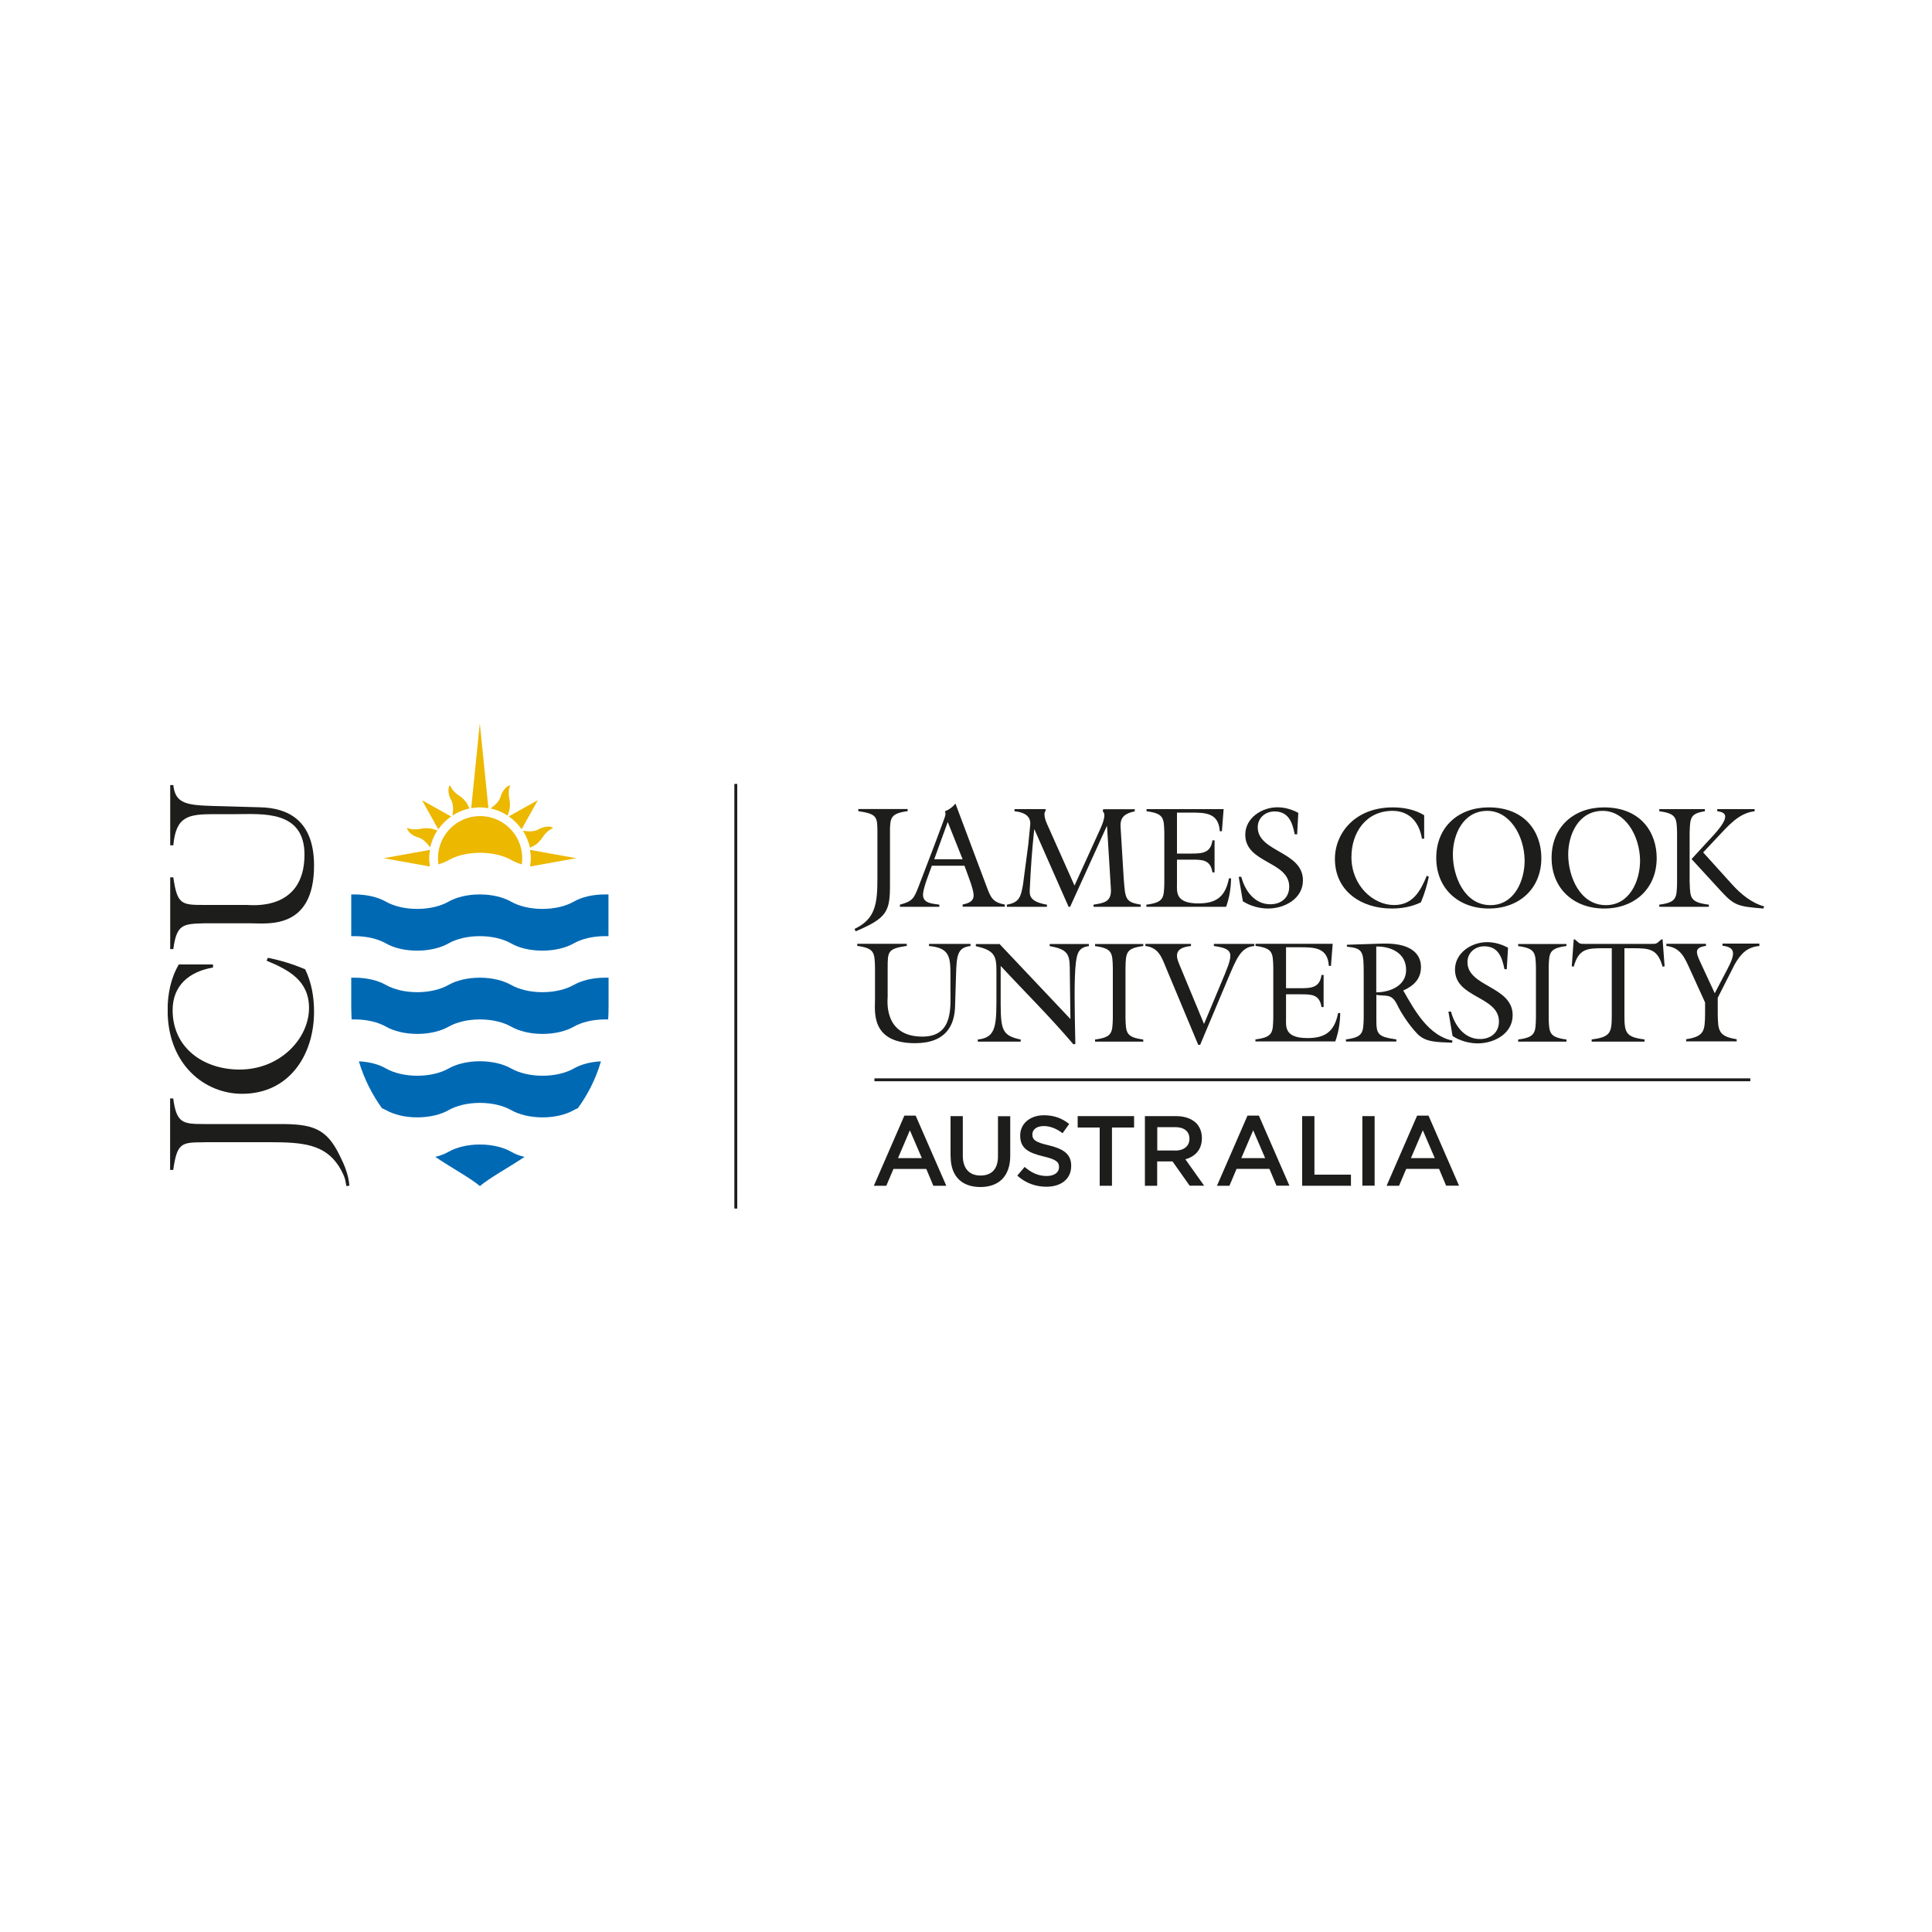 <?xml version="1.0" encoding="UTF-8"?><svg xmlns="http://www.w3.org/2000/svg" xmlns:xlink="http://www.w3.org/1999/xlink" viewBox="0 0 200 200"><defs><clipPath id="clippath"><rect x="17.36" y="74.88" width="165.28" height="50.23" style="fill:none;"/></clipPath><clipPath id="clippath-1"><rect x="17.36" y="74.88" width="165.28" height="50.23" style="fill:none;"/></clipPath><clipPath id="clippath-2"><rect x="17.36" y="74.88" width="165.28" height="50.23" style="fill:none;"/></clipPath><clipPath id="clippath-3"><rect x="17.36" y="74.88" width="165.28" height="50.23" style="fill:none;"/></clipPath><clipPath id="clippath-4"><rect x="17.36" y="74.88" width="165.28" height="50.23" style="fill:none;"/></clipPath><clipPath id="clippath-5"><rect x="17.36" y="74.88" width="165.28" height="50.23" style="fill:none;"/></clipPath><clipPath id="clippath-6"><rect x="17.36" y="74.88" width="165.28" height="50.23" style="fill:none;"/></clipPath><clipPath id="clippath-7"><rect x="17.36" y="74.88" width="165.28" height="50.23" style="fill:none;"/></clipPath><clipPath id="clippath-8"><rect x="17.36" y="74.88" width="165.28" height="50.23" style="fill:none;"/></clipPath><clipPath id="clippath-9"><rect x="17.36" y="74.88" width="165.28" height="50.23" style="fill:none;"/></clipPath><clipPath id="clippath-10"><rect x="17.36" y="74.88" width="165.28" height="50.23" style="fill:none;"/></clipPath><clipPath id="clippath-11"><rect x="17.36" y="74.88" width="165.28" height="50.23" style="fill:none;"/></clipPath><clipPath id="clippath-12"><rect x="17.36" y="74.88" width="165.28" height="50.23" style="fill:none;"/></clipPath><clipPath id="clippath-13"><rect x="17.36" y="74.88" width="165.28" height="50.23" style="fill:none;"/></clipPath><clipPath id="clippath-14"><rect x="17.36" y="74.88" width="165.28" height="50.23" style="fill:none;"/></clipPath><clipPath id="clippath-15"><rect x="17.36" y="74.88" width="165.28" height="50.23" style="fill:none;"/></clipPath><clipPath id="clippath-16"><rect x="17.36" y="74.88" width="165.28" height="50.23" style="fill:none;"/></clipPath><clipPath id="clippath-17"><rect x="17.36" y="74.88" width="165.28" height="50.23" style="fill:none;"/></clipPath><clipPath id="clippath-18"><rect x="17.36" y="74.88" width="165.28" height="50.23" style="fill:none;"/></clipPath><clipPath id="clippath-19"><rect x="17.36" y="74.88" width="165.28" height="50.23" style="fill:none;"/></clipPath><clipPath id="clippath-20"><rect x="17.36" y="74.88" width="165.28" height="50.23" style="fill:none;"/></clipPath><clipPath id="clippath-21"><rect x="17.36" y="74.88" width="165.28" height="50.23" style="fill:none;"/></clipPath><clipPath id="clippath-22"><rect x="17.36" y="74.88" width="165.28" height="50.23" style="fill:none;"/></clipPath><clipPath id="clippath-23"><rect x="17.36" y="74.88" width="165.28" height="50.23" style="fill:none;"/></clipPath><clipPath id="clippath-24"><rect x="17.36" y="74.88" width="165.28" height="50.23" style="fill:none;"/></clipPath><clipPath id="clippath-25"><rect x="17.36" y="74.88" width="165.28" height="50.23" style="fill:none;"/></clipPath><clipPath id="clippath-26"><rect x="17.36" y="74.88" width="165.28" height="50.23" style="fill:none;"/></clipPath><clipPath id="clippath-27"><rect x="17.36" y="74.88" width="165.28" height="50.23" style="fill:none;"/></clipPath><clipPath id="clippath-28"><rect x="17.36" y="74.88" width="165.28" height="50.23" style="fill:none;"/></clipPath><clipPath id="clippath-29"><rect x="17.36" y="74.88" width="165.28" height="50.23" style="fill:none;"/></clipPath><clipPath id="clippath-30"><rect x="17.36" y="74.88" width="165.28" height="50.23" style="fill:none;"/></clipPath><clipPath id="clippath-31"><rect x="17.36" y="74.88" width="165.28" height="50.23" style="fill:none;"/></clipPath><clipPath id="clippath-32"><rect x="17.36" y="74.88" width="165.28" height="50.23" style="fill:none;"/></clipPath><clipPath id="clippath-33"><rect x="17.36" y="74.88" width="165.28" height="50.23" style="fill:none;"/></clipPath><clipPath id="clippath-34"><rect x="17.36" y="74.88" width="165.28" height="50.23" style="fill:none;"/></clipPath><clipPath id="clippath-35"><rect x="17.36" y="74.88" width="165.28" height="50.23" style="fill:none;"/></clipPath><clipPath id="clippath-36"><rect x="17.36" y="74.88" width="165.28" height="50.23" style="fill:none;"/></clipPath><clipPath id="clippath-37"><rect x="17.36" y="74.88" width="165.28" height="50.23" style="fill:none;"/></clipPath></defs><g id="Layer_1"><rect width="200" height="200" style="fill:none;"/></g><g id="Layer_6"><g><g style="clip-path:url(#clippath);"><path d="M59.39,101.96c-.81,.46-1.96,.75-3.24,.75s-2.43-.29-3.24-.75-1.96-.75-3.24-.75-2.44,.29-3.24,.75c-.81,.46-1.96,.75-3.24,.75s-2.43-.29-3.24-.75-1.96-.75-3.24-.75c-.12,0-.24,0-.35,0v3c0,.45,.02,.89,.04,1.32,.11,0,.21,0,.32,0,1.28,0,2.43,.29,3.24,.75,.81,.46,1.96,.75,3.24,.75s2.43-.29,3.24-.75c.81-.46,1.96-.75,3.24-.75s2.43,.29,3.24,.75c.81,.46,1.96,.75,3.24,.75s2.43-.29,3.24-.75c.81-.46,1.96-.75,3.24-.75,.11,0,.21,0,.32,0,.03-.43,.04-.87,.04-1.32v-3c-.12,0-.23,0-.36,0-1.29,0-2.44,.29-3.24,.75" style="fill:#0069b4;"/></g><g style="clip-path:url(#clippath-1);"><path d="M56.16,111.36c-1.28,0-2.43-.29-3.24-.75-.81-.46-1.96-.75-3.24-.75s-2.43,.29-3.24,.75c-.81,.46-1.96,.75-3.24,.75s-2.43-.29-3.24-.75c-.72-.42-1.7-.69-2.81-.74,.57,1.9,1.41,3.49,2.39,4.85,.15,.06,.28,.13,.42,.2,.81,.46,1.96,.75,3.24,.75s2.43-.29,3.24-.75c.81-.46,1.96-.75,3.24-.75s2.43,.29,3.24,.75c.81,.46,1.96,.75,3.24,.75s2.43-.29,3.24-.75c.13-.08,.27-.14,.42-.2,.99-1.36,1.83-2.95,2.39-4.85-1.11,.05-2.1,.33-2.81,.74-.81,.46-1.96,.75-3.24,.75" style="fill:#0069b4;"/></g><g style="clip-path:url(#clippath-2);"><path d="M52.92,119.23c-.81-.46-1.96-.75-3.24-.75s-2.43,.29-3.24,.75c-.39,.22-.86,.41-1.38,.53,1.85,1.24,3.57,2.15,4.62,3.02,1.05-.88,2.76-1.78,4.62-3.02-.53-.12-1-.3-1.38-.53" style="fill:#0069b4;"/></g><g style="clip-path:url(#clippath-3);"><path d="M59.39,93.34c-.81,.46-1.96,.75-3.24,.75s-2.43-.29-3.24-.75-1.96-.75-3.24-.75-2.44,.29-3.24,.75c-.81,.46-1.96,.75-3.24,.75s-2.43-.29-3.24-.75-1.96-.75-3.24-.75c-.12,0-.24,0-.35,0v4.32c.12,0,.24,0,.35,0,1.28,0,2.43,.29,3.24,.75,.81,.47,1.96,.75,3.24,.75s2.43-.29,3.24-.75,1.96-.75,3.24-.75,2.43,.29,3.24,.75c.81,.47,1.96,.75,3.24,.75s2.43-.29,3.24-.75,1.96-.75,3.24-.75c.12,0,.24,0,.36,0v-4.32c-.12,0-.23,0-.36,0-1.28,0-2.43,.28-3.24,.75" style="fill:#0069b4;"/></g><g style="clip-path:url(#clippath-4);"><path d="M52.76,83.69c.04-.24,.04-.52,0-.8-.02-.09-.04-.17-.05-.26-.04-.23-.04-.44-.04-.66s.06-.5,.16-.65c-.23-.04-.52,.24-.69,.48-.12,.17-.2,.34-.27,.51-.03,.07-.04,.14-.06,.21-.08,.22-.22,.43-.36,.6-.2,.21-.44,.4-.66,.57h0c.64,.14,1.23,.39,1.76,.74,.08-.23,.17-.48,.21-.74m-6.14-1.02c.04,.07,.08,.13,.11,.2,.1,.21,.15,.46,.17,.68,.02,.29-.03,.6-.06,.87h0c.53-.34,1.13-.59,1.76-.73-.1-.21-.21-.45-.37-.67-.14-.2-.35-.4-.56-.56-.07-.05-.15-.1-.22-.15-.2-.13-.35-.28-.5-.44-.15-.17-.3-.39-.35-.58-.19,.13-.2,.55-.15,.83,.04,.2,.09,.38,.17,.55m3.94,.99l-.89-8.78-.89,8.78c.29-.04,.59-.08,.89-.08,.31,0,.59,.04,.89,.08m3.44,2.18l1.68-3.01-3.01,1.68c.51,.36,.97,.82,1.33,1.33m-7.3-1.32l-3.01-1.68,1.68,3.01c.36-.52,.82-.98,1.34-1.33m9.37,2.29c.05-.07,.1-.15,.15-.22,.13-.2,.28-.35,.44-.5,.17-.15,.39-.3,.58-.35-.13-.19-.55-.2-.82-.14-.2,.04-.38,.09-.55,.18-.07,.04-.13,.08-.2,.11-.21,.1-.46,.15-.68,.17-.29,.02-.59-.03-.87-.06h0c.35,.53,.59,1.13,.74,1.76,.22-.11,.45-.22,.68-.38,.16-.14,.36-.35,.53-.57m-11.57,1.17l-4.79,.86,4.79,.86c-.04-.28-.08-.57-.08-.86,0-.29,.04-.59,.08-.86m15.15,.86l-4.79-.86c.04,.28,.08,.57,.08,.86s-.03,.58-.08,.86l4.79-.86Zm-15.91-3.08c-.09,0-.18,.04-.27,.05-.23,.04-.45,.04-.67,.04-.23,0-.5-.06-.65-.16-.04,.23,.24,.52,.48,.69,.16,.12,.34,.2,.51,.27,.07,.03,.14,.04,.21,.06,.22,.08,.43,.21,.6,.36,.22,.2,.4,.44,.58,.66,.13-.64,.39-1.23,.74-1.76-.23-.08-.48-.17-.75-.21-.22-.03-.51-.04-.78,0m5.95-1.28c-2.41,0-4.36,1.95-4.36,4.36,0,.22,.02,.43,.05,.64,.4-.12,.76-.27,1.07-.45,.81-.46,1.96-.75,3.24-.75s2.43,.29,3.24,.75c.31,.18,.67,.33,1.07,.45,.03-.21,.05-.42,.05-.64,0-2.41-1.96-4.36-4.36-4.36" style="fill:#edb800;"/></g><g style="clip-path:url(#clippath-5);"><path d="M22.05,99.84v.32c-2.43,.41-4.18,1.83-4.18,4.41,0,3.94,3.23,6.15,6.93,6.15,4.24,0,7.19-3.25,7.19-6.37,0-2.82-2.07-3.94-4.39-4.9l.13-.3c1.31,.26,2.61,.66,3.86,1.19,.66,1.37,.92,2.86,.92,4.39,0,4.49-2.58,8.5-7.45,8.5-3.84,0-7.71-2.99-7.71-8.67,0-1.63,.32-3.29,1.16-4.72h3.53Z" style="fill:#1d1d1b;"/></g><g style="clip-path:url(#clippath-6);"><path d="M17.62,81.27h.32c.21,1.96,1.42,2.08,4.26,2.17l4.72,.13c2.77,.06,5.59,1.25,5.59,6.03,0,6.67-4.82,5.98-6.54,5.98h-4.82c-2.22,.06-2.86,.09-3.21,2.67h-.32v-7.43h.32c.41,2.82,.84,2.86,3.21,2.86h4.41c.41,0,5.96,.69,5.96-5.21,0-4.64-4.43-4.19-7.06-4.19h-2.26c-2.73,0-3.98,.21-4.26,3.23h-.32v-6.24Z" style="fill:#1d1d1b;"/></g><g style="clip-path:url(#clippath-7);"><path d="M21.14,118.25c-2.37,0-2.8,.04-3.21,2.86h-.32v-7.4h.32c.35,2.58,.99,2.65,3.21,2.65h7.7c3.54-.02,4.98,.44,6.36,3.33,.24,.51,.46,.91,.71,1.71,.21,.66,.25,1.26,.26,1.34l-.32,.04s-.03-.27-.12-.66c-.04-.19-.17-.48-.21-.58-.15-.33-.27-.53-.44-.81-1.48-2.28-3.72-2.49-7.17-2.49,0,0-6.75,0-6.75,0Z" style="fill:#1d1d1b;"/></g><g style="clip-path:url(#clippath-8);"><rect x="76.02" y="81.15" width=".3" height="43.97" style="fill:#1d1d1b;"/></g><g style="clip-path:url(#clippath-9);"><path d="M90.83,86.19c0-1.64-.03-1.93-1.98-2.22v-.22h5.11v.22c-1.78,.24-1.83,.68-1.83,2.22v5.32c.02,2.88-.33,3.53-3.55,4.9l-.12-.25c2.19-1.03,2.37-2.63,2.37-5.31v-4.66h0Z" style="fill:#1d1d1b;"/></g><g style="clip-path:url(#clippath-10);"><path d="M98.11,85.09l-1.4,3.86h2.94l-1.54-3.86Zm-1.65,4.55c-.26,.74-.91,2.29-.91,3,0,.9,1.03,.9,1.69,1.01v.22h-4.08v-.22c1.32-.35,1.45-.66,1.91-1.82l1.68-4.39,.9-2.42c.13-.39,.33-.74,.16-1.03,.42-.16,.79-.43,1.1-.8l3.27,8.71c.4,1.09,.66,1.52,1.84,1.74v.22h-4.37v-.22c.52-.12,1.14-.28,1.14-.95,0-.63-.57-2.02-.95-3.07h-3.39Z" style="fill:#1d1d1b;"/></g><g style="clip-path:url(#clippath-11);"><path d="M111.22,91.7l2.69-5.91c.37-.82,.58-1.56,.25-1.78l.04-.24h3.27v.22c-.95,.2-1.53,.55-1.47,1.59l.33,5.41c.16,2.07,.16,2.39,1.76,2.66v.22h-4.89v-.22c1.14-.18,1.87-.31,1.8-1.62l-.4-6.5h-.03l-3.79,8.34h-.16l-3.53-8h-.03c-.24,2.28-.35,3.93-.46,6.23-.03,.58-.02,1.25,1.78,1.55v.22h-4.15v-.22c1.32-.22,1.45-.86,1.67-2.07l.55-4.18,.2-2.02c.09-.98-.76-1.32-1.63-1.4v-.22h3.21l.02,.16c-.33,.34,.07,1.23,.18,1.47l2.81,6.3Z" style="fill:#1d1d1b;"/></g><g style="clip-path:url(#clippath-12);"><path d="M118.69,93.65c1.78-.24,1.8-.68,1.84-2.22v-5.23c-.04-1.53-.05-1.98-1.84-2.22v-.22h7.98l-.18,2.29h-.22c-.11-1.91-1.49-1.93-2.99-1.93h-1.44v4.24h1.54c1.12,0,1.96-.09,2.13-1.37h.22v3.32h-.22c-.2-1.3-1.01-1.32-2.13-1.32h-1.54v2.44c0,.88-.21,2.09,2.22,2.09,1.87,0,2.79-.71,3.16-2.59h.22c-.02,1.13-.2,2.05-.51,2.94h-8.26v-.22h0Z" style="fill:#1d1d1b;"/></g><g style="clip-path:url(#clippath-13);"><path d="M134.27,86.37h-.24c-.24-1.21-.62-2.37-2.09-2.37-.95,0-1.74,.66-1.74,1.64,0,2.57,4.68,2.48,4.68,5.49,0,1.91-1.91,2.92-3.61,2.92-.91,0-1.86-.27-2.61-.75l-.43-2.53h.27c.37,1.43,1.37,2.84,3,2.84,1.1,0,1.96-.66,1.96-1.82,0-2.65-4.55-2.41-4.55-5.38,0-1.74,1.72-2.84,3.32-2.84,.75,0,1.52,.22,2.17,.58l-.12,2.22Z" style="fill:#1d1d1b;"/></g><g style="clip-path:url(#clippath-14);"><path d="M147.42,86.82h-.22c-.28-1.68-1.27-2.88-3.05-2.88-2.72,0-4.25,2.22-4.25,4.79,0,2.93,2.24,4.96,4.41,4.96,1.95,0,2.72-1.43,3.39-3.03l.21,.09c-.18,.9-.46,1.8-.82,2.66-.95,.46-1.98,.64-3.03,.64-3.11,0-5.87-1.78-5.87-5.14,0-2.65,2.07-5.33,5.99-5.33,1.13,0,2.28,.22,3.25,.81v2.44h0Z" style="fill:#1d1d1b;"/></g><g style="clip-path:url(#clippath-15);"><path d="M150.4,88.45c0,2.3,1.22,5.25,3.89,5.25,2.46,0,3.54-2.5,3.54-4.63-.04-2.63-1.58-5.13-3.86-5.13-2.54,0-3.57,2.5-3.57,4.51m9.16,.37c0,3.2-2.32,5.23-5.44,5.23s-5.44-2.04-5.44-5.25,2.32-5.22,5.42-5.22c3.81,0,5.46,2.59,5.46,5.24" style="fill:#1d1d1b;"/></g><g style="clip-path:url(#clippath-16);"><path d="M162.34,88.45c0,2.3,1.22,5.25,3.9,5.25,2.46,0,3.54-2.5,3.54-4.63-.04-2.63-1.58-5.13-3.86-5.13-2.55,0-3.58,2.5-3.58,4.51m9.16,.37c0,3.2-2.32,5.23-5.44,5.23s-5.44-2.04-5.44-5.25,2.32-5.22,5.42-5.22c3.81,0,5.46,2.59,5.46,5.24" style="fill:#1d1d1b;"/></g><g style="clip-path:url(#clippath-17);"><path d="M181.64,83.76v.22c-1.69,.18-2.83,1.62-3.93,2.77l-1.4,1.49,3.01,3.33c.9,.99,1.98,1.89,3.3,2.26l-.07,.22c-2.59-.21-3-.28-4.41-1.82l-3.03-3.3,2.39-2.6c1.56-1.76,1.26-2.24,.27-2.35v-.22h3.86Zm-6.72,7.67c.04,1.53,.06,1.98,1.98,2.22v.22h-5.13v-.22c1.78-.24,1.8-.68,1.84-2.22v-5.23c-.04-1.53-.06-1.98-1.84-2.22v-.22h4.72v.22c-1.52,.24-1.53,.68-1.58,2.22v5.23h0Z" style="fill:#1d1d1b;"/></g><g style="clip-path:url(#clippath-18);"><path d="M100.47,97.71v.22c-1.36,.15-1.44,.98-1.5,2.94l-.1,3.26c-.04,1.92-.86,3.86-4.16,3.86-4.61,0-4.13-3.33-4.13-4.52v-3.33c-.04-1.53-.06-1.98-1.84-2.22v-.22h5.13v.22c-1.95,.28-1.98,.58-1.98,2.22v3.05c0,.28-.48,4.12,3.6,4.12,3.21,0,2.9-3.06,2.9-4.88v-1.56c0-1.89-.15-2.75-2.22-2.94v-.22h4.3Z" style="fill:#1d1d1b;"/></g><g style="clip-path:url(#clippath-19);"><path d="M110.81,105.49l-.07-5.42c-.02-1.41-.4-1.83-2.08-2.13v-.22h4.06v.22c-1.03,.13-1.21,.7-1.34,1.67-.21,1.63-.13,5.22-.06,8.46l-.2,.04c-2.38-2.81-5.03-5.42-7.53-8.12v2.74c0,3.69-.09,4.44,2.07,4.88v.22h-4.44v-.22c2-.2,1.93-1.58,1.93-4.95v-2.23c0-1.49-.24-2.07-2.13-2.48v-.22h2.46l7.34,7.77Z" style="fill:#1d1d1b;"/></g><g style="clip-path:url(#clippath-20);"><path d="M116.51,105.39c.04,1.53,.06,1.98,1.84,2.22v.22h-4.99v-.22c1.78-.24,1.8-.68,1.84-2.22v-5.23c-.04-1.53-.06-1.98-1.84-2.22v-.22h4.99v.21c-1.78,.24-1.8,.68-1.84,2.22v5.24Z" style="fill:#1d1d1b;"/></g><g style="clip-path:url(#clippath-21);"><path d="M129.84,97.71v.22c-1.4,.12-1.83,1.29-2.75,3.45l-2.85,6.78h-.2l-3.36-8.04c-.44-1.09-.79-2.04-2.11-2.19v-.22h4.72v.22c-2.1,.21-1.41,1.4-1.03,2.33l2.38,5.74,1.76-4.21c1.28-3.05,1.52-3.54-.74-3.86v-.22h4.19Z" style="fill:#1d1d1b;"/></g><g style="clip-path:url(#clippath-22);"><path d="M129.97,107.6c1.79-.24,1.8-.68,1.84-2.22v-5.24c-.04-1.53-.05-1.98-1.84-2.22v-.22h7.99l-.18,2.29h-.22c-.11-1.91-1.49-1.93-2.99-1.93h-1.44v4.24h1.54c1.12,0,1.96-.09,2.13-1.37h.22v3.32h-.22c-.2-1.3-1.01-1.32-2.13-1.32h-1.54v2.44c0,.88-.21,2.09,2.23,2.09,1.87,0,2.79-.71,3.16-2.59h.22c-.02,1.13-.2,2.05-.51,2.94h-8.27v-.21h0Z" style="fill:#1d1d1b;"/></g><g style="clip-path:url(#clippath-23);"><path d="M142.47,102.73c1.43-.02,3.09-.67,3.09-2.32,0-1.74-1.53-2.44-3.09-2.43v4.75Zm-1.3-1.96c0-2.28-.07-2.61-1.74-2.77v-.2l3.63-.12c3.75-.12,4.04,1.71,4.04,2.42,0,1.25-.77,1.96-1.84,2.44l.07,.11c1.14,2,2.57,4.57,5.03,5.07l-.04,.22c-1.58-.07-2.73-.03-3.6-.92-.98-1.03-1.76-2.33-2.07-2.98-.59-1.23-1.13-.88-2.17-1.05v2.39c0,1.64,.03,1.93,2.07,2.22v.22h-5.22v-.22c1.78-.24,1.8-.68,1.84-2.22v-4.61h0Z" style="fill:#1d1d1b;"/></g><g style="clip-path:url(#clippath-24);"><path d="M155.98,100.33h-.24c-.24-1.21-.63-2.37-2.09-2.37-.95,0-1.74,.66-1.74,1.64,0,2.57,4.68,2.48,4.68,5.49,0,1.91-1.91,2.92-3.61,2.92-.9,0-1.86-.27-2.61-.76l-.43-2.53h.27c.37,1.43,1.37,2.84,3,2.84,1.1,0,1.96-.66,1.96-1.81,0-2.65-4.55-2.41-4.55-5.38,0-1.74,1.72-2.84,3.32-2.84,.76,0,1.52,.22,2.17,.58l-.13,2.22Z" style="fill:#1d1d1b;"/></g><g style="clip-path:url(#clippath-25);"><path d="M160.32,105.39c.04,1.53,.06,1.98,1.84,2.22v.22h-5v-.22c1.78-.24,1.8-.68,1.84-2.22v-5.23c-.04-1.53-.06-1.98-1.84-2.22v-.22h5v.21c-1.78,.24-1.8,.68-1.84,2.22v5.24Z" style="fill:#1d1d1b;"/></g><g style="clip-path:url(#clippath-26);"><path d="M171.99,97.25h.12l.21,2.78-.21,.04c-.52-1.84-1.34-1.91-3.05-1.91h-.9v6.87c0,1.84,.09,2.33,2.08,2.57v.23h-5.47v-.23c1.99-.24,2.08-.73,2.08-2.57v-6.87h-.89c-1.71,0-2.53,.07-3.05,1.91l-.2-.04,.2-2.78h.12l.15,.13c.37,.35,.43,.33,.92,.33h6.81c.49,0,.55,.02,.92-.33l.14-.13Z" style="fill:#1d1d1b;"/></g><g style="clip-path:url(#clippath-27);"><path d="M182.13,97.71v.22c-1.29,.11-1.93,.82-2.55,1.89l-1.76,3.47v1.68c.03,1.71,.06,2.31,1.96,2.61v.22h-5.23v-.22c1.91-.29,1.93-.9,1.96-2.61v-1.19l-1.54-3.38c-.57-1.25-.97-2.3-2.47-2.48v-.22h4.1v.22c-1.22,.17-1.05,.66-.58,1.69l1.49,3.21,1.29-2.46c.92-1.73,.81-2.29-.49-2.46v-.22h3.81Z" style="fill:#1d1d1b;"/></g><g style="clip-path:url(#clippath-28);"><rect x="90.52" y="111.63" width="90.67" height=".3" style="fill:#1d1d1b;"/></g><g style="clip-path:url(#clippath-29);"><path d="M93.62,115.49h1.17l3.17,7.26h-1.34l-.73-1.74h-3.4l-.74,1.74h-1.29l3.16-7.26Zm1.81,4.4l-1.24-2.88-1.23,2.88h2.47Z" style="fill:#1d1d1b;"/></g><g style="clip-path:url(#clippath-30);"><path d="M98.4,119.69v-4.15h1.27v4.1c0,1.34,.69,2.05,1.83,2.05s1.81-.66,1.81-1.99v-4.15h1.27v4.09c0,2.15-1.21,3.24-3.09,3.24-1.89,0-3.08-1.08-3.08-3.17" style="fill:#1d1d1b;"/></g><g style="clip-path:url(#clippath-31);"><path d="M105.31,121.7l.76-.9c.69,.59,1.39,.94,2.28,.94,.78,0,1.28-.37,1.28-.9v-.03c0-.51-.28-.79-1.62-1.1-1.53-.37-2.4-.82-2.4-2.15v-.02c0-1.23,1.03-2.09,2.46-2.09,1.05,0,1.88,.32,2.61,.9l-.68,.96c-.65-.49-1.29-.74-1.96-.74-.74,0-1.17,.38-1.17,.85v.02c0,.56,.33,.81,1.72,1.13,1.52,.37,2.3,.91,2.3,2.11v.02c0,1.35-1.05,2.15-2.57,2.15-1.1,0-2.14-.37-3-1.14" style="fill:#1d1d1b;"/></g><g style="clip-path:url(#clippath-32);"><polygon points="113.84 116.72 111.56 116.72 111.56 115.54 117.4 115.54 117.4 116.72 115.11 116.72 115.11 122.75 113.84 122.75 113.84 116.72" style="fill:#1d1d1b;"/></g><g style="clip-path:url(#clippath-33);"><path d="M118.54,115.54h3.21c.9,0,1.61,.27,2.08,.72,.38,.39,.59,.93,.59,1.55v.02c0,1.19-.71,1.9-1.71,2.18l1.94,2.73h-1.5l-1.77-2.51h-1.59v2.52h-1.27v-7.21h0Zm3.11,3.57c.9,0,1.48-.47,1.48-1.21v-.02c0-.77-.56-1.2-1.49-1.2h-1.84v2.42h1.85Z" style="fill:#1d1d1b;"/></g><g style="clip-path:url(#clippath-34);"><path d="M129.15,115.49h1.17l3.16,7.25h-1.34l-.73-1.74h-3.4l-.74,1.75h-1.29l3.16-7.26Zm1.82,4.4l-1.24-2.88-1.23,2.88h2.47Z" style="fill:#1d1d1b;"/></g><g style="clip-path:url(#clippath-35);"><polygon points="134.8 115.54 136.07 115.54 136.07 121.6 139.85 121.6 139.85 122.75 134.8 122.75 134.8 115.54" style="fill:#1d1d1b;"/></g><g style="clip-path:url(#clippath-36);"><rect x="141.03" y="115.54" width="1.27" height="7.2" style="fill:#1d1d1b;"/></g><g style="clip-path:url(#clippath-37);"><path d="M146.71,115.49h1.17l3.16,7.25h-1.34l-.73-1.74h-3.4l-.74,1.75h-1.29l3.16-7.26Zm1.82,4.4l-1.24-2.88-1.23,2.88h2.47Z" style="fill:#1d1d1b;"/></g></g></g></svg>